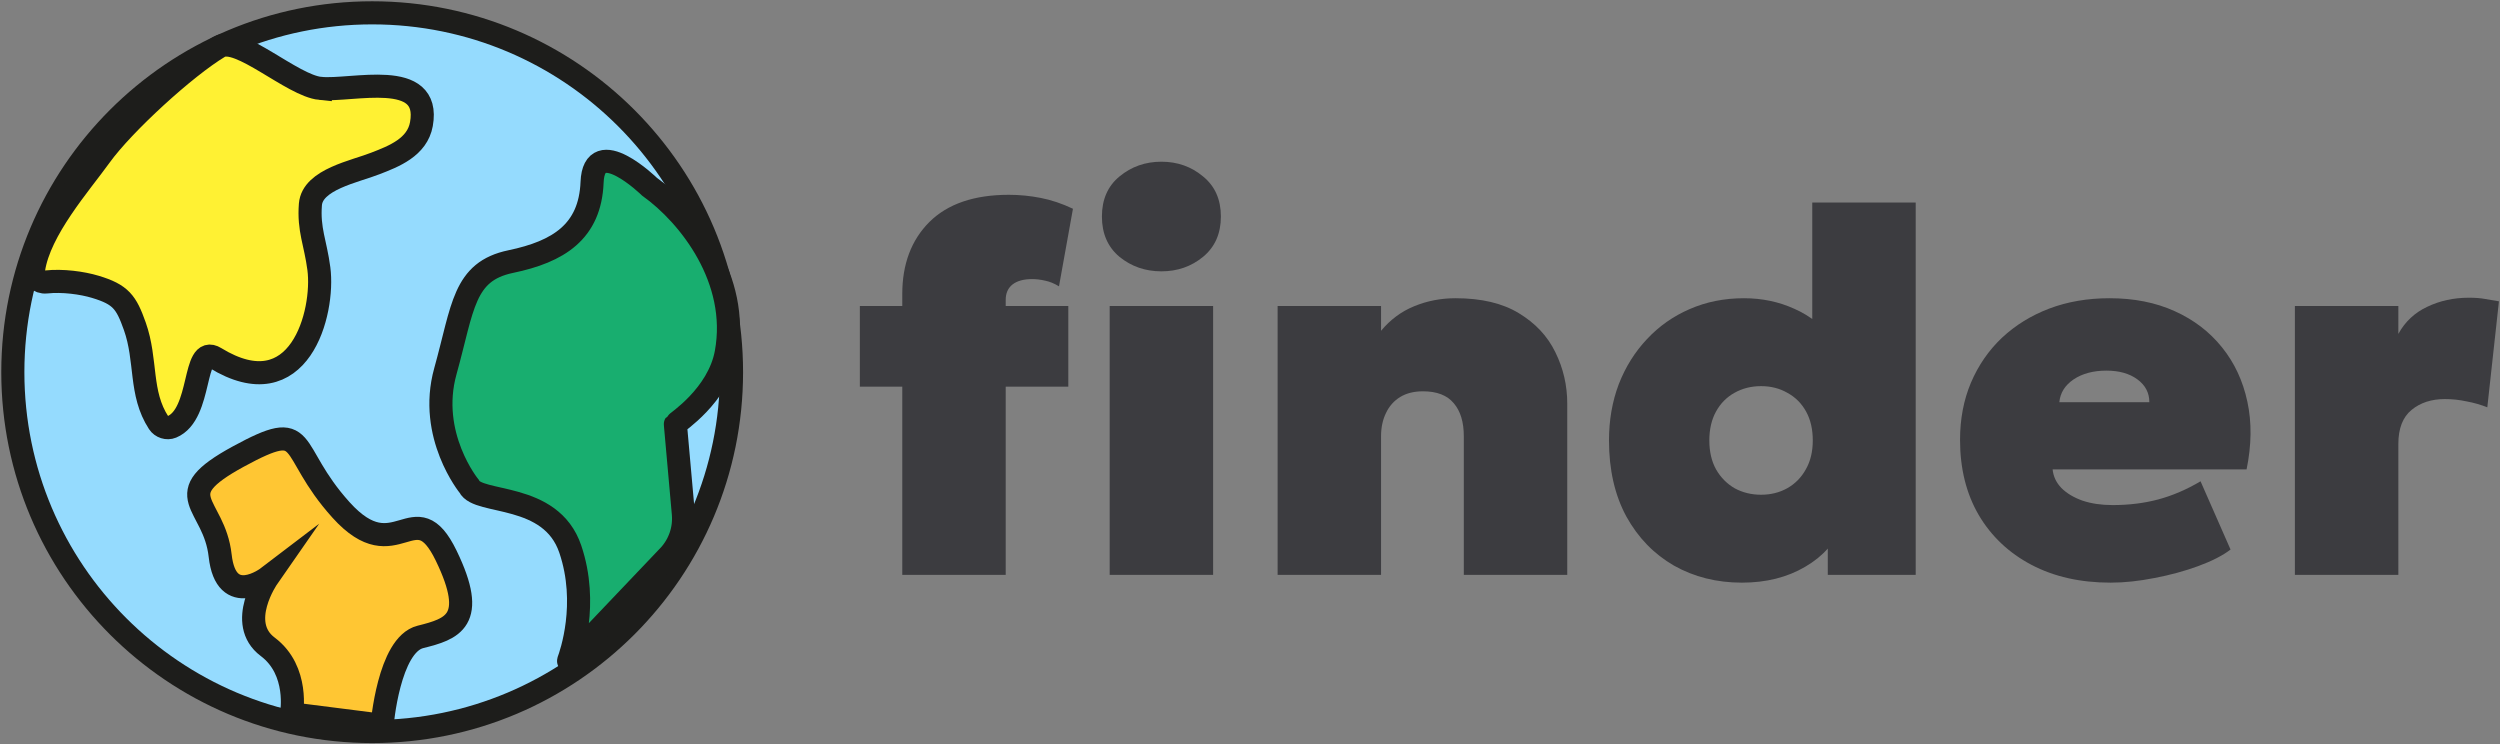 <?xml version="1.0" encoding="UTF-8"?> <svg xmlns="http://www.w3.org/2000/svg" width="974" height="290" viewBox="0 0 974 290" fill="none"><rect x="0" y="0" width="974" height="290" fill="#808080" stroke="none"/><path d="M351.524 223.978V114.577C351.524 102.892 355.051 93.523 362.103 86.472C369.224 79.42 379.534 75.894 393.036 75.894C397.2 75.894 401.331 76.297 405.429 77.103C409.593 77.909 413.791 79.319 418.023 81.334L412.582 111.555C410.702 110.414 408.888 109.675 407.142 109.339C405.395 108.936 403.716 108.735 402.104 108.735C398.812 108.735 396.26 109.44 394.446 110.85C392.7 112.26 391.827 114.242 391.827 116.794V119.211H416.21V150.641H391.827V223.978H351.524ZM335 150.641V119.211H354.748V150.641H335ZM432.331 223.978V119.211H472.633V223.978H432.331ZM452.482 105.713C446.235 105.713 440.794 103.832 436.159 100.071C431.592 96.243 429.308 91.005 429.308 84.356C429.308 77.708 431.592 72.503 436.159 68.742C440.794 64.914 446.235 63 452.482 63C458.729 63 464.136 64.914 468.704 68.742C473.338 72.503 475.656 77.708 475.656 84.356C475.656 91.005 473.338 96.243 468.704 100.071C464.136 103.832 458.729 105.713 452.482 105.713Z" fill="#3C3C40"></path><path d="M497.756 223.978V119.211H538.059V128.882C541.686 124.517 545.985 121.327 550.956 119.312C555.993 117.23 561.367 116.189 567.077 116.189C577.152 116.189 585.381 118.137 591.762 122.032C598.21 125.927 602.946 130.998 605.969 137.243C609.058 143.489 610.603 150.171 610.603 157.29V223.978H570.301V169.983C570.301 164.409 568.991 160.111 566.371 157.088C563.819 153.999 559.822 152.455 554.381 152.455C550.888 152.455 547.933 153.193 545.515 154.671C543.097 156.148 541.249 158.23 539.973 160.916C538.697 163.536 538.059 166.558 538.059 169.983V223.978H497.756Z" fill="#3C3C40"></path><path d="M678.652 227C668.845 227 660.012 224.784 652.153 220.351C644.361 215.852 638.181 209.472 633.614 201.211C629.113 192.884 626.863 183.011 626.863 171.595C626.863 163.67 628.139 156.35 630.692 149.634C633.311 142.918 636.972 137.075 641.674 132.106C646.376 127.069 651.918 123.174 658.299 120.42C664.747 117.6 671.8 116.189 679.458 116.189C686.511 116.189 693.06 117.566 699.105 120.319C705.218 123.006 710.692 127.337 715.528 133.314L706.057 142.582V78.916H746.36V223.978H712.103V195.57L717.544 204.636C715.058 211.352 710.289 216.758 703.236 220.855C696.25 224.952 688.056 227 678.652 227ZM686.108 192.749C689.869 192.749 693.261 191.91 696.284 190.231C699.374 188.485 701.792 186.034 703.538 182.877C705.352 179.721 706.259 175.96 706.259 171.595C706.259 167.229 705.386 163.468 703.639 160.312C701.893 157.156 699.475 154.738 696.385 153.059C693.362 151.313 689.936 150.44 686.108 150.44C682.279 150.44 678.82 151.313 675.73 153.059C672.707 154.738 670.322 157.156 668.576 160.312C666.83 163.468 665.956 167.229 665.956 171.595C665.956 175.96 666.83 179.721 668.576 182.877C670.39 186.034 672.808 188.485 675.83 190.231C678.92 191.91 682.346 192.749 686.108 192.749Z" fill="#3C3C40"></path><path d="M822.272 227C810.517 227 800.24 224.683 791.441 220.049C782.641 215.415 775.79 208.934 770.886 200.607C766.05 192.279 763.632 182.541 763.632 171.393C763.632 163.267 765.042 155.846 767.864 149.13C770.752 142.347 774.782 136.505 779.954 131.602C785.194 126.699 791.34 122.905 798.393 120.219C805.513 117.532 813.338 116.189 821.869 116.189C831.407 116.189 839.871 117.868 847.26 121.226C854.716 124.584 860.862 129.285 865.698 135.329C870.534 141.306 873.826 148.358 875.572 156.484C877.319 164.543 877.218 173.341 875.27 182.877H799.703C799.971 185.631 801.113 188.048 803.128 190.13C805.211 192.212 807.965 193.857 811.39 195.066C814.816 196.208 818.712 196.779 823.078 196.779C829.459 196.779 835.404 196.04 840.912 194.563C846.42 193.085 851.894 190.735 857.335 187.511L869.023 214.106C865.933 216.456 861.735 218.605 856.428 220.553C851.122 222.5 845.446 224.045 839.401 225.187C833.355 226.396 827.646 227 822.272 227ZM802.322 156.686H837.385C837.385 153.059 835.841 150.104 832.751 147.821C829.661 145.537 825.63 144.396 820.66 144.396C815.555 144.396 811.29 145.537 807.864 147.821C804.505 150.104 802.658 153.059 802.322 156.686Z" fill="#3C3C40"></path><path d="M894.091 223.978V119.211H934.393V130.091C937.013 125.323 940.775 121.797 945.678 119.514C950.582 117.163 955.989 115.988 961.9 115.988C964.385 115.988 966.501 116.156 968.247 116.491C970.061 116.76 971.841 117.062 973.588 117.398L969.054 158.7C966.568 157.693 963.881 156.921 960.993 156.383C958.172 155.779 955.351 155.477 952.529 155.477C947.29 155.477 942.958 156.887 939.532 159.708C936.106 162.528 934.393 166.961 934.393 173.005V223.978H894.091Z" fill="#3C3C40"></path><path d="M145 285C222.32 285 285 222.32 285 145C285 67.68 222.32 5 145 5C67.68 5 5 67.68 5 145C5 222.32 67.68 285 145 285Z" fill="#95DBFE"></path><path d="M145 285C222.32 285 285 222.32 285 145C285 67.68 222.32 5 145 5C67.68 5 5 67.68 5 145C5 222.32 67.68 285 145 285Z" stroke="#1D1D1B" stroke-width="9" stroke-miterlimit="10"></path><path d="M260.46 216.692L221.606 257.523C221.56 257.569 221.475 257.554 221.499 257.492C222.406 255.084 229.422 235.254 222.175 213.907C214.591 191.554 186.199 196.692 182.783 189.446C182.783 189.446 166.56 169.623 173.514 144.646C180.468 119.669 180.468 105.769 199.006 101.907C217.545 98.046 229.906 90.323 230.675 71.007C231.445 51.7 253.014 72.715 253.014 72.715C268.652 83.915 288.16 108.823 282.952 137.407C279.899 154.154 263.46 164.654 263.129 165.231C263.099 165.277 263.122 165.277 263.129 165.331L266.237 200.161C266.783 206.246 264.675 212.269 260.468 216.7L260.46 216.692Z" fill="#18AE6F" stroke="#1D1D1B" stroke-width="9" stroke-miterlimit="10"></path><path d="M113.581 278.085C113.581 278.085 116.674 261.262 104.312 252C91.951 242.731 104.312 224.97 104.312 224.97C104.312 224.97 88.089 237.331 85.773 216.47C83.458 195.616 64.481 193.3 92.889 177.847C121.304 162.4 111.258 174.754 132.889 198.7C154.52 222.647 161.466 190.977 173.827 216.47C186.189 241.962 176.143 245.047 163.789 248.139C151.427 251.231 148.858 282.577 148.858 282.577L113.581 278.093V278.085Z" fill="#FFC633" stroke="#1D1D1B" stroke-width="9" stroke-miterlimit="10"></path><path d="M124.794 34.437C137.117 35.668 168.063 26.591 164.186 48.337C162.571 57.391 153.379 60.922 146.294 63.66C138.455 66.799 121.694 69.852 120.932 79.66C120.171 89.499 122.902 94.552 124.232 104.683C126.471 121.752 116.686 159.606 83.84 139.445C74.948 133.991 78.909 161.368 66.917 166.329C65.109 167.075 62.894 166.368 61.825 164.729C54.279 153.145 57.279 140.499 52.517 127.091C49.194 117.737 47.094 114.737 37.132 111.745C32.025 110.206 24.386 109.16 18.002 109.852C15.148 110.16 12.663 107.791 13.086 104.952C15.402 89.491 31.125 71.745 39.079 60.706C48.117 48.175 72.263 26.083 85.402 18.222C92.986 13.683 113.84 33.352 124.794 34.445V34.437Z" fill="#FFF133" stroke="#1D1D1B" stroke-width="9" stroke-miterlimit="10"></path></svg> 